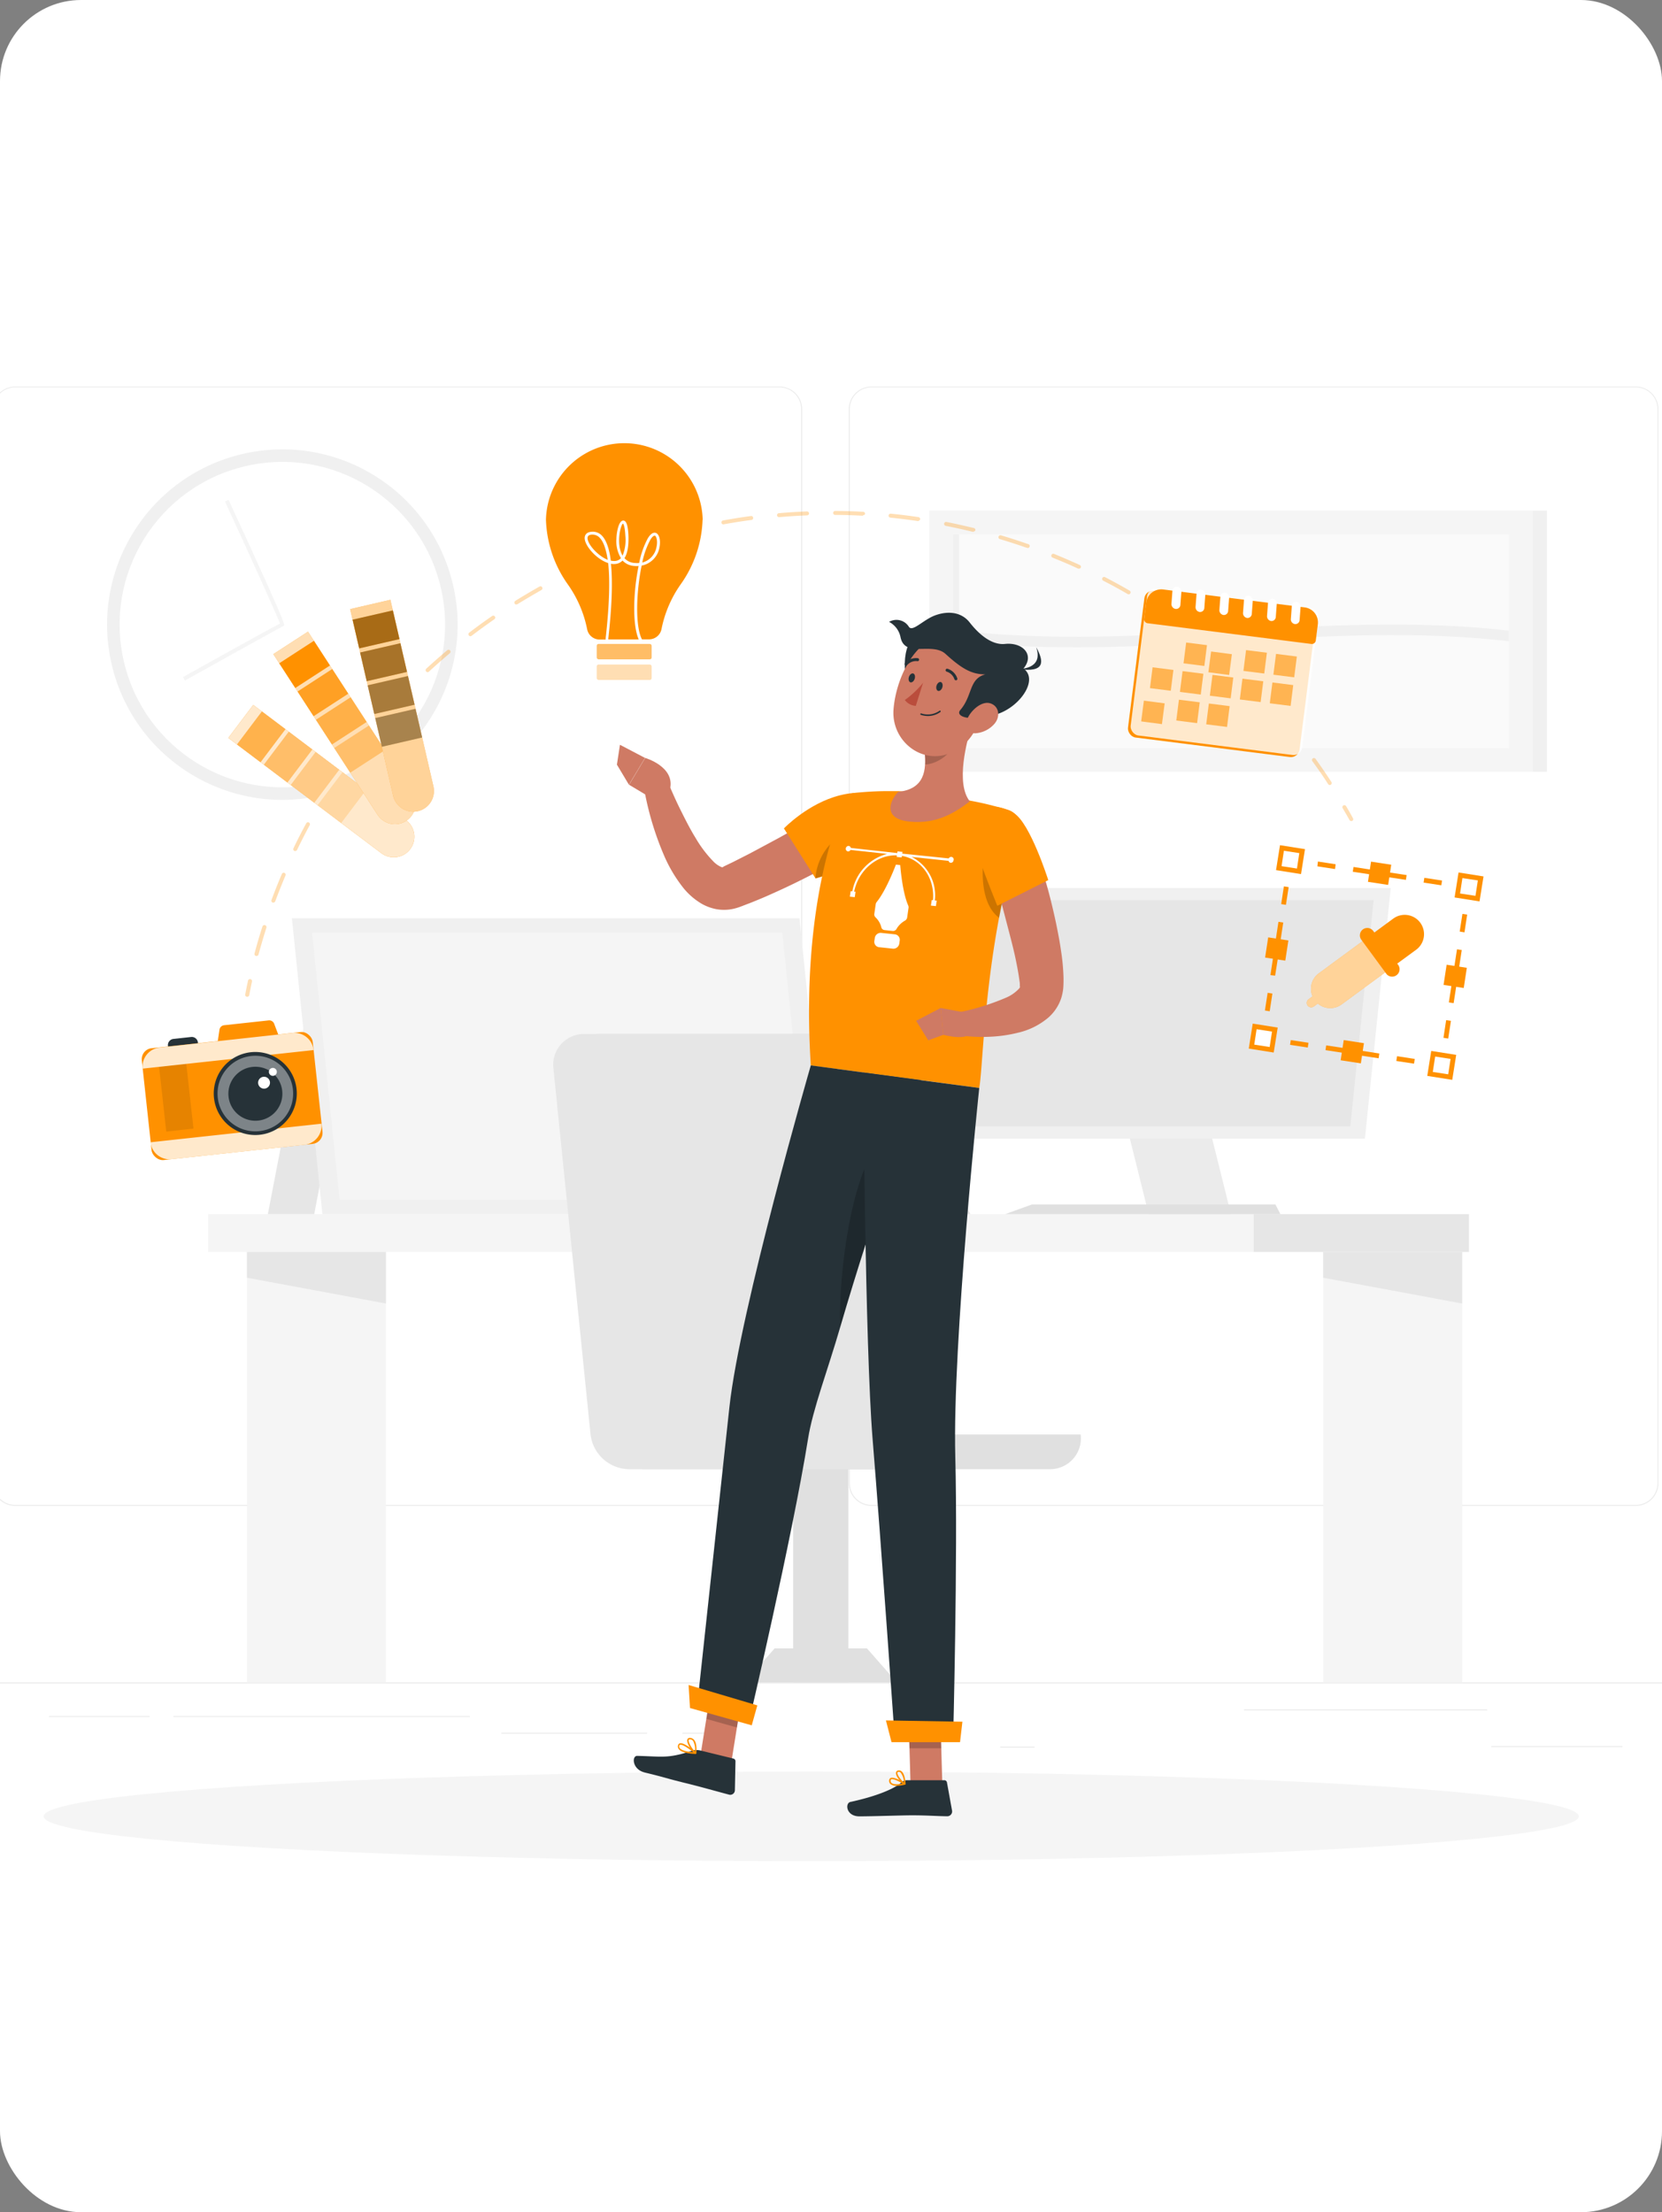 <svg xmlns="http://www.w3.org/2000/svg" xmlns:xlink="http://www.w3.org/1999/xlink" width="410" height="545.844" viewBox="0 0 410 545.844">
  <rect x="0" y="0" width="410" height="545.844" fill="#808080" stroke="none"/>
  <defs>
    <clipPath id="clip-path">
      <rect id="Rectangle_2739" data-name="Rectangle 2739" width="410" height="544.61" rx="20" fill="#fff"/>
    </clipPath>
  </defs>
  <g id="Groupe_432" data-name="Groupe 432" transform="translate(16490 -7026.336)">
    <rect id="Rectangle_2739-2" data-name="Rectangle 2739" width="410" height="545.844" rx="20" transform="translate(-16490 7026.336)" fill="#fff"/>
    <g id="Groupe_431" data-name="Groupe 431" transform="translate(-16490 7026.336)" clip-path="url(#clip-path)">
      <g id="Psona_Apropos_Projet02" transform="translate(-39.148 95.386)">
        <g id="freepik--background-complete--inject-308" transform="translate(0 0)">
          <rect id="Rectangle_1619" data-name="Rectangle 1619" width="488.296" height="0.244" transform="translate(0 319.736)" fill="#ebebeb"/>
          <rect id="Rectangle_1620" data-name="Rectangle 1620" width="32.345" height="0.244" transform="translate(407.024 335.45)" fill="#ebebeb"/>
          <rect id="Rectangle_1621" data-name="Rectangle 1621" width="8.487" height="0.244" transform="translate(285.897 335.576)" fill="#ebebeb"/>
          <rect id="Rectangle_1622" data-name="Rectangle 1622" width="60.002" height="0.244" transform="translate(346.036 326.387)" fill="#ebebeb"/>
          <rect id="Rectangle_1623" data-name="Rectangle 1623" width="12.393" height="0.244" transform="translate(207.477 332.149)" fill="#ebebeb"/>
          <rect id="Rectangle_1624" data-name="Rectangle 1624" width="35.968" height="0.244" transform="translate(162.817 332.149)" fill="#ebebeb"/>
          <rect id="Rectangle_1625" data-name="Rectangle 1625" width="24.835" height="0.244" transform="translate(51.232 328.027)" fill="#ebebeb"/>
          <rect id="Rectangle_1626" data-name="Rectangle 1626" width="73.137" height="0.244" transform="translate(81.926 328.027)" fill="#ebebeb"/>
          <path id="Tracé_4260" data-name="Tracé 4260" d="M215.687,307.2H27.117a5.576,5.576,0,0,1-5.567-5.576V36.548a5.576,5.576,0,0,1,5.567-5.528h188.57a5.576,5.576,0,0,1,5.576,5.576V301.624A5.576,5.576,0,0,1,215.687,307.2ZM27.117,31.215a5.332,5.332,0,0,0-5.322,5.332V301.624a5.332,5.332,0,0,0,5.322,5.332h188.57a5.342,5.342,0,0,0,5.332-5.332V36.548a5.342,5.342,0,0,0-5.332-5.332Z" transform="translate(15.765 -31.02)" fill="#ebebeb"/>
          <path id="Tracé_4261" data-name="Tracé 4261" d="M337.694,307.2H149.114a5.586,5.586,0,0,1-5.576-5.576V36.548a5.586,5.586,0,0,1,5.576-5.528h188.58a5.576,5.576,0,0,1,5.557,5.528V301.624A5.576,5.576,0,0,1,337.694,307.2ZM149.114,31.215a5.342,5.342,0,0,0-5.332,5.332V301.624a5.342,5.342,0,0,0,5.332,5.332h188.58a5.342,5.342,0,0,0,5.332-5.332V36.548a5.342,5.342,0,0,0-5.332-5.332Z" transform="translate(105.005 -31.02)" fill="#ebebeb"/>
          <rect id="Rectangle_1627" data-name="Rectangle 1627" width="257.908" height="9.336" transform="translate(90.501 204.186)" fill="#f5f5f5"/>
          <path id="Tracé_4262" data-name="Tracé 4262" d="M146.641,152.2s-2.451-6.25,6.729-7.461c14.1-1.856,18.116,7.461,18.116,7.461Z" transform="translate(107.058 51.989)" fill="#e6e6e6"/>
          <rect id="Rectangle_1628" data-name="Rectangle 1628" width="34.278" height="106.214" transform="translate(365.568 213.522)" fill="#f5f5f5"/>
          <rect id="Rectangle_1629" data-name="Rectangle 1629" width="34.278" height="106.214" transform="translate(100.081 213.522)" fill="#f5f5f5"/>
          <path id="Tracé_4263" data-name="Tracé 4263" d="M245.4,167.058l-34.278-6.367v-6.358H245.4Z" transform="translate(154.446 59.189)" fill="#e6e6e6"/>
          <path id="Tracé_4264" data-name="Tracé 4264" d="M92.067,167.058,57.8,160.691v-6.358H92.067Z" transform="translate(42.282 59.189)" fill="#e6e6e6"/>
          <rect id="Rectangle_1630" data-name="Rectangle 1630" width="53.117" height="9.336" transform="translate(401.526 213.522) rotate(180)" fill="#e6e6e6"/>
          <path id="Tracé_4265" data-name="Tracé 4265" d="M261.887,164.309H155.8l6.367-61.848H268.254Z" transform="translate(113.974 21.243)" fill="#f0f0f0"/>
          <path id="Tracé_4266" data-name="Tracé 4266" d="M203.88,138.18h-20.3l4.629,18.633h20.313Z" transform="translate(134.295 47.372)" fill="#ebebeb"/>
          <path id="Tracé_4267" data-name="Tracé 4267" d="M172.384,147.571h60.1l1.211,2.373H165.822Z" transform="translate(121.306 54.242)" fill="#e0e0e0"/>
          <path id="Tracé_4268" data-name="Tracé 4268" d="M256.5,160.017H158.236l5.742-55.812h98.274Z" transform="translate(115.757 22.518)" fill="#e6e6e6"/>
          <path id="Tracé_4269" data-name="Tracé 4269" d="M60.771,176.482H72.207l12.539-65.187H73.32Z" transform="translate(44.457 27.704)" fill="#e6e6e6"/>
          <path id="Tracé_4270" data-name="Tracé 4270" d="M71.714,179.782H196.933l-7.52-73H64.194Z" transform="translate(46.961 24.403)" fill="#f0f0f0"/>
          <path id="Tracé_4271" data-name="Tracé 4271" d="M73.858,174.708h115.98l-6.778-65.861H67.071Z" transform="translate(49.065 25.914)" fill="#f5f5f5"/>
          <rect id="Rectangle_1631" data-name="Rectangle 1631" width="148.813" height="64.455" transform="translate(268.406 30.597)" fill="#f5f5f5"/>
          <rect id="Rectangle_1632" data-name="Rectangle 1632" width="3.535" height="64.455" transform="translate(420.755 95.061) rotate(180)" fill="#f0f0f0"/>
          <rect id="Rectangle_1633" data-name="Rectangle 1633" width="52.736" height="137.094" transform="translate(411.36 36.456) rotate(90)" fill="#fafafa"/>
          <path id="Tracé_4272" data-name="Tracé 4272" d="M294.869,69.036c-45.206-5.205-90.423,5.215-135.629,0v-2.6c45.206,5.205,90.423-5.215,135.629,0Z" transform="translate(116.491 -6.212)" fill="#f0f0f0"/>
          <rect id="Rectangle_1634" data-name="Rectangle 1634" width="52.736" height="1.465" transform="translate(275.731 36.466) rotate(90)" fill="#f0f0f0"/>
          <circle id="Ellipse_149" data-name="Ellipse 149" cx="43.234" cy="43.234" r="43.234" transform="translate(56.791 26.585) rotate(-13.28)" fill="#f0f0f0"/>
          <circle id="Ellipse_150" data-name="Ellipse 150" cx="40.138" cy="40.138" r="40.138" transform="translate(60.515 28.887) rotate(-13.28)" fill="#fff"/>
          <path id="Tracé_4273" data-name="Tracé 4273" d="M49.152,91.743l-.479-.85C66.574,80.9,71.311,78.344,72.619,77.68c-.977-2.588-8.487-19.063-13.575-30.108l.889-.41C73.957,77.592,73.791,77.885,73.606,78.168l-.283.186h0C72.649,78.676,58.5,86.528,49.152,91.743Z" transform="translate(35.607 -19.212)" fill="#f5f5f5"/>
          <path id="Tracé_4274" data-name="Tracé 4274" d="M210.988,180.345H129.511a9.707,9.707,0,0,0,9.434,8.565h64.348a7.608,7.608,0,0,0,7.7-8.565Z" transform="translate(94.743 78.218)" fill="#e0e0e0"/>
          <path id="Tracé_4275" data-name="Tracé 4275" d="M186.705,230.664H122.358a9.7,9.7,0,0,1-9.424-8.565L103.8,131.824a7.588,7.588,0,0,1,7.7-8.555h64.348a9.688,9.688,0,0,1,9.424,8.555L194.42,222.1a7.6,7.6,0,0,1-7.715,8.565Z" transform="translate(75.891 36.463)" fill="#e0e0e0"/>
          <path id="Tracé_4276" data-name="Tracé 4276" d="M184.406,230.664H120.068a9.7,9.7,0,0,1-9.434-8.565l-9.151-90.276a7.6,7.6,0,0,1,7.7-8.555h64.348a9.7,9.7,0,0,1,9.434,8.555L192.1,222.1a7.6,7.6,0,0,1-7.7,8.565Z" transform="translate(74.195 36.463)" fill="#e6e6e6"/>
          <rect id="Rectangle_1635" data-name="Rectangle 1635" width="13.614" height="52.609" transform="translate(234.822 267.127)" fill="#e0e0e0"/>
          <path id="Tracé_4277" data-name="Tracé 4277" d="M158.862,210.823H136.088l-7.383,8.4h37.54Z" transform="translate(94.153 100.514)" fill="#e0e0e0"/>
        </g>
        <g id="freepik--Shadow--inject-308" transform="translate(49.914 341.729)">
          <ellipse id="freepik--path--inject-308" cx="189.351" cy="11.055" rx="189.351" ry="11.055" fill="#f5f5f5"/>
        </g>
        <g id="freepik--Character--inject-308" transform="translate(191.334 55.807)">
          <path id="Tracé_4278" data-name="Tracé 4278" d="M129.977,235.656l-7.549-2.109,2.891-18.047,7.549,2.119Z" transform="translate(-101.773 48.128)" fill="#cf7a64"/>
          <path id="Tracé_4279" data-name="Tracé 4279" d="M160.4,237.8h-7.842l-.537-18.155h7.842Z" transform="translate(-80.124 51.164)" fill="#cf7a64"/>
          <path id="Tracé_4280" data-name="Tracé 4280" d="M158.133,229.611h9.131a.654.654,0,0,1,.645.537l1.26,6.973a1.2,1.2,0,0,1-1.2,1.387c-3.076-.049-4.883-.234-8.789-.234-2.383,0-9.58.254-12.871.254s-3.584-3.252-2.227-3.555c6.094-1.318,10.743-3.135,12.7-4.883a1.953,1.953,0,0,1,1.357-.479Z" transform="translate(-86.49 58.45)" fill="#263238"/>
          <path id="Tracé_4281" data-name="Tracé 4281" d="M129.151,225.382l8.321,2.031a.684.684,0,0,1,.518.684l-.146,7.129a1.143,1.143,0,0,1-1.426,1.094c-2.988-.791-7.285-2.022-11.055-2.93-4.4-1.084-4.561-1.279-9.766-2.539-3.125-.762-3.223-4.141-1.846-4.1,6.279.146,7.471.7,13.4-1.211a3.672,3.672,0,0,1,2-.156Z" transform="translate(-108.74 55.305)" fill="#263238"/>
          <path id="Tracé_4282" data-name="Tracé 4282" d="M168.4,103.413c-4.981,3.076-9.951,5.86-15.137,8.418-2.578,1.3-5.205,2.52-7.862,3.7-1.328.6-2.686,1.162-4.043,1.709-.674.283-1.377.537-2.061.8l-1.035.4a13.508,13.508,0,0,1-1.856.557,10.742,10.742,0,0,1-4.131.078,11.865,11.865,0,0,1-3.555-1.289,16.729,16.729,0,0,1-4.561-3.906,35.217,35.217,0,0,1-4.932-8.36,74.465,74.465,0,0,1-4.942-17.071l5.674-1.533c1.055,2.471,2.158,5.049,3.369,7.481s2.432,4.883,3.789,7.071a29.883,29.883,0,0,0,4.356,5.781,6.182,6.182,0,0,0,1.953,1.4.772.772,0,0,0,.439.068c.059,0,0-.049.078-.088a1.819,1.819,0,0,1,.156-.1l.918-.439c.605-.293,1.221-.576,1.826-.889l3.652-1.856q3.652-1.953,7.276-3.906c4.815-2.676,9.707-5.449,14.434-8.174Z" transform="translate(-107.726 -45.935)" fill="#cf7a64"/>
          <path id="Tracé_4283" data-name="Tracé 4283" d="M158.6,99.676c-3.008,6.836-16.495,10.362-16.495,10.362l-7.813-12.354s5.908-6.172,13.77-8.155C157.625,87.1,161.834,92.185,158.6,99.676Z" transform="translate(-93.092 -44.474)" fill="#ff9100"/>
          <path id="Tracé_4284" data-name="Tracé 4284" d="M147.733,94.218a13.858,13.858,0,0,0-8.955,11.953s10.576-2.744,15.079-8.135A5.479,5.479,0,0,0,147.733,94.218Z" transform="translate(-89.812 -40.647)" opacity="0.2"/>
          <path id="Tracé_4285" data-name="Tracé 4285" d="M118.535,94.335l-6.3-3.779,3.965-6.621s7.442,2.148,6.123,7.705Z" transform="translate(-109.228 -48.118)" fill="#cf7a64"/>
          <path id="Tracé_4286" data-name="Tracé 4286" d="M110.5,86.964l.752-4.9,6.182,3.242-3.965,6.621Z" transform="translate(-110.499 -49.488)" fill="#cf7a64"/>
          <path id="Tracé_4287" data-name="Tracé 4287" d="M124.724,215.5l-1.484,9.3,7.549,2.119,1.484-9.307Z" transform="translate(-101.178 48.132)" opacity="0.2"/>
          <path id="Tracé_4288" data-name="Tracé 4288" d="M159.863,219.655h-7.842l.283,9.356h7.842Z" transform="translate(-80.124 51.168)" opacity="0.2"/>
          <path id="Tracé_4289" data-name="Tracé 4289" d="M189.891,99.019c-8.789,27.96-8.946,56.867-10.03,62.892-6.094-.8-29.044-3.906-41.554-5.547-2.49-38.888,6.426-60.783,8.848-65.92a2.3,2.3,0,0,1,1.865-1.328c1.143-.117,2.93-.283,5.108-.381,1.152-.049,2.393-.078,3.682-.068h2.168a153.009,153.009,0,0,1,17.667,2.363c1.1.2,2.227.43,3.311.674s1.953.479,2.93.723,2.061.557,2.93.811a4.541,4.541,0,0,1,3.076,5.781Z" transform="translate(-90.474 -44.657)" fill="#ff9100"/>
          <path id="Tracé_4290" data-name="Tracé 4290" d="M152.309,109.235l-3.477-.371a1.475,1.475,0,0,0-1.543,1.309l-.1.635a1.348,1.348,0,0,0,1.123,1.592l3.486.371a1.475,1.475,0,0,0,1.543-1.309l.088-.625a1.348,1.348,0,0,0-1.123-1.6Z" transform="translate(-83.675 -29.882)" fill="#fff"/>
          <path id="Tracé_4291" data-name="Tracé 4291" d="M155.523,109.189c-1.494-3.4-1.953-9.932-1.953-9.932L152.5,99.14s-2.315,6.24-4.736,9.219a1.221,1.221,0,0,0-.244.537l-.342,2.363a.977.977,0,0,0,.264.859,5.166,5.166,0,0,1,1.436,2.363.908.908,0,0,0,.762.8l1.045.117,1.055.107a.976.976,0,0,0,.977-.615,5.664,5.664,0,0,1,2.061-1.953,1.113,1.113,0,0,0,.5-.771l.342-2.363a1.054,1.054,0,0,0-.1-.615Z" transform="translate(-83.675 -36.994)" fill="#fff"/>
          <path id="Tracé_4292" data-name="Tracé 4292" d="M169.14,99.183a.664.664,0,0,0-.635.371L157.04,98.373l.068-.43-1.24-.127-.059.42-11.465-1.27a.6.6,0,0,0-.508-.488.693.693,0,0,0-.723.605.635.635,0,0,0,.527.742.654.654,0,0,0,.625-.361l9.063.977a11.719,11.719,0,0,0-8.6,9.209h-.42l-.2,1.338,1.211.127.2-1.348h-.352c1.074-5.3,5.615-9.151,10.547-8.965l-.059.391,1.24.127.049-.391c4.883.859,8.145,5.547,7.676,10.918h-.313l-.2,1.348,1.23.127.2-1.348-.459-.049a10.635,10.635,0,0,0-5.723-10.743l9.112.977a.605.605,0,0,0,.508.479.674.674,0,0,0,.713-.605.625.625,0,0,0-.547-.85Z" transform="translate(-86.647 -38.942)" fill="#fff"/>
          <path id="Tracé_4293" data-name="Tracé 4293" d="M169.665,99.058c-1.191,4.561-2.188,9.092-3,13.487-5.234-3.838-3.906-13.8-3.906-13.8Z" transform="translate(-72.377 -37.283)" opacity="0.2"/>
          <path id="Tracé_4294" data-name="Tracé 4294" d="M169.958,78.5c-1.875,5.537-4.385,15.8-.908,20.128-3.506,2.656-8.018,5.664-14.8,5s-4.981-5.147-2.871-7.354c6.543-.674,7-5.391,6.494-9.961Z" transform="translate(-81.987 -52.091)" fill="#cf7a64"/>
          <path id="Tracé_4295" data-name="Tracé 4295" d="M161.5,80.347l-7.149,4.619a17.722,17.722,0,0,1,.127,3.2c2.471,0,6.153-2.236,6.748-4.736A8.672,8.672,0,0,0,161.5,80.347Z" transform="translate(-78.416 -50.742)" opacity="0.2"/>
          <path id="Tracé_4296" data-name="Tracé 4296" d="M154.064,66.887c-3.906,2.549-2.861,13.145,0,13.936S160.656,62.532,154.064,66.887Z" transform="translate(-80.497 -61.062)" fill="#263238"/>
          <path id="Tracé_4297" data-name="Tracé 4297" d="M173.844,80.886c-2.783,7.266-4.053,11.651-8.985,14.278-7.432,3.906-15.508-2.324-14.942-10.274.508-7.158,4.981-17.833,13.155-18.5a10.616,10.616,0,0,1,10.772,14.493Z" transform="translate(-81.683 -60.978)" fill="#cf7a64"/>
          <path id="Tracé_4298" data-name="Tracé 4298" d="M172.234,88.724c-3.066,1.162-6.738.088-5.381-1.484,3.086-3.6,2.061-7.7,6.182-8.789-3.311,0-5.7-1.279-9.815-5.029-3.34-3.047-10.059,1.094-11.123-4.151a5.469,5.469,0,0,0-2.822-3.77,3.6,3.6,0,0,1,4.883,1.211c.889,1.357,3.5-1.709,6.465-2.813,3.4-1.25,6.621-.713,8.545,1.758,2.52,3.213,5.6,5.606,8.711,5.283,4.356-.449,7.364,2.686,4.551,6.074C186.99,80.277,179.4,89.388,172.234,88.724Z" transform="translate(-82.133 -63.25)" fill="#263238"/>
          <path id="Tracé_4299" data-name="Tracé 4299" d="M167.632,73.531s6.455.273,4.5-5.371C174.039,71.577,174.527,74.556,167.632,73.531Z" transform="translate(-68.703 -59.658)" fill="#263238"/>
          <path id="Tracé_4300" data-name="Tracé 4300" d="M167.224,81.274a6.836,6.836,0,0,1-4.629,2.315c-2.334.146-2.93-2.119-1.777-4.1.977-1.8,3.457-4.024,5.557-3.233S168.689,79.594,167.224,81.274Z" transform="translate(-74.106 -53.856)" fill="#cf7a64"/>
          <path id="Tracé_4301" data-name="Tracé 4301" d="M121.886,286.438l12.784,3.584s10.791-46,14.649-70.129c1.162-7.334,4.824-16.817,7.969-27.667,3.975-13.672,8.789-28.419,12.7-39.952,4.141-12.149,7.2-20.889,7.2-20.889L150,127.752s-17.481,60.432-20.069,84.221C127.257,236.7,121.886,286.438,121.886,286.438Z" transform="translate(-102.169 -16.063)" fill="#263238"/>
          <path id="Tracé_4302" data-name="Tracé 4302" d="M142.326,184.547c3.975-13.672,8.789-28.419,12.7-39.952l-2.461-6.319C145.285,145.923,141.867,170.855,142.326,184.547Z" transform="translate(-87.246 -8.365)" opacity="0.2"/>
          <path id="Tracé_4303" data-name="Tracé 4303" d="M145.6,128.767s.43,67.531,2.295,90.423c2.051,25.069,5.5,74.494,5.5,74.494h14.356s1.191-45.6.547-70.119c-.742-27.921,5.908-90.989,5.908-90.989Z" transform="translate(-84.819 -15.321)" fill="#263238"/>
          <path id="Tracé_4304" data-name="Tracé 4304" d="M150.205,226.459h16.9l.586-5.049-18.868-.322Z" transform="translate(-82.459 52.216)" fill="#ff9100"/>
          <path id="Tracé_4305" data-name="Tracé 4305" d="M121.055,221.724l15.235,4.268,1.377-4.922-16.954-5.029Z" transform="translate(-103.027 48.524)" fill="#ff9100"/>
          <path id="Tracé_4306" data-name="Tracé 4306" d="M157.5,74.449c-.2.6-.664.977-1.055.859s-.566-.713-.371-1.309.664-.977,1.055-.869S157.681,73.872,157.5,74.449Z" transform="translate(-77.22 -56.035)" fill="#263238"/>
          <path id="Tracé_4307" data-name="Tracé 4307" d="M153.559,73.225c-.2.605-.664.977-1.055.869s-.566-.723-.371-1.318.664-.977,1.055-.869S153.745,72.619,153.559,73.225Z" transform="translate(-80.1 -56.93)" fill="#263238"/>
          <path id="Tracé_4308" data-name="Tracé 4308" d="M156.021,73.224a22.676,22.676,0,0,1-4.5,4.258,3.643,3.643,0,0,0,2.705,1.445Z" transform="translate(-80.491 -55.953)" fill="#ba4d3c"/>
          <path id="Tracé_4309" data-name="Tracé 4309" d="M154.654,78.432a5.225,5.225,0,0,0,4.024-.9.188.188,0,1,0-.234-.293,5.01,5.01,0,0,1-4.483.645.186.186,0,0,0-.234.117.2.2,0,0,0,.127.234,5.032,5.032,0,0,0,.8.2Z" transform="translate(-78.88 -53.045)" fill="#263238"/>
          <path id="Tracé_4310" data-name="Tracé 4310" d="M159.8,74.074a.3.3,0,0,0,.186,0,.361.361,0,0,0,.225-.469,3.692,3.692,0,0,0-2.422-2.373.372.372,0,1,0-.176.723h0a2.93,2.93,0,0,1,1.9,1.895A.361.361,0,0,0,159.8,74.074Z" transform="translate(-76.242 -57.418)" fill="#263238"/>
          <path id="Tracé_4311" data-name="Tracé 4311" d="M151.787,71.548a.391.391,0,0,0,.332-.107,2.93,2.93,0,0,1,2.5-.977.372.372,0,1,0,.127-.732,3.7,3.7,0,0,0-3.164,1.191.371.371,0,0,0,0,.527A.411.411,0,0,0,151.787,71.548Z" transform="translate(-80.525 -58.525)" fill="#263238"/>
          <path id="Tracé_4312" data-name="Tracé 4312" d="M151.127,231.247a9.627,9.627,0,0,0,2.061-.283.186.186,0,0,0,.146-.156.166.166,0,0,0-.078-.186c-.273-.176-2.744-1.729-3.623-1.289a.635.635,0,0,0-.342.527,1.094,1.094,0,0,0,.342.977,2.334,2.334,0,0,0,1.494.41Zm1.533-.547c-1.338.264-2.363.215-2.774-.147a.7.7,0,0,1-.225-.664.244.244,0,0,1,.127-.225c.459-.234,1.875.439,2.871,1.074Z" transform="translate(-82.131 58.191)" fill="#ff9100"/>
          <path id="Tracé_4313" data-name="Tracé 4313" d="M152.437,231.727a.185.185,0,0,0,.1,0,.2.2,0,0,0,.1-.166c0-.1-.1-2.363-.977-3.106a.977.977,0,0,0-.781-.234h0a.635.635,0,0,0-.605.478c-.205.879,1.3,2.6,2.09,3.037Zm-1.455-3.154a.586.586,0,0,1,.42.166,4.277,4.277,0,0,1,.83,2.451c-.781-.615-1.729-1.953-1.611-2.422,0-.049,0-.166.283-.2Z" transform="translate(-81.419 57.427)" fill="#ff9100"/>
          <path id="Tracé_4314" data-name="Tracé 4314" d="M123.55,226.962a.2.2,0,0,0,.156-.117.186.186,0,0,0,0-.205c-.3-.264-2.988-2.568-4.033-2.275a.6.6,0,0,0-.42.41h0a1.035,1.035,0,0,0,.127.977c.654.977,2.93,1.182,4.2,1.23Zm-3.76-2.256c.625-.059,2.129.977,3.193,1.856-1.748-.137-2.979-.508-3.35-1.045a.674.674,0,0,1-.078-.625.205.205,0,0,1,.166-.166Z" transform="translate(-104.145 54.594)" fill="#ff9100"/>
          <path id="Tracé_4315" data-name="Tracé 4315" d="M122.582,227.518h.049a.176.176,0,0,0,.117-.147c0-.088.313-2.188-.469-3.223a1.387,1.387,0,0,0-.918-.557h0c-.508-.068-.713.147-.8.342-.342.83,1.074,2.93,1.895,3.555a.156.156,0,0,0,.127.029Zm-1.465-3.574h.2a.976.976,0,0,1,.674.41,4.346,4.346,0,0,1,.43,2.588c-.8-.791-1.719-2.383-1.514-2.881a.234.234,0,0,1,.215-.117ZM121.332,223.768Z" transform="translate(-103.177 54.039)" fill="#ff9100"/>
          <path id="Tracé_4316" data-name="Tracé 4316" d="M179.775,100.29c1.3,4.18,2.315,8.3,3.223,12.559.43,2.129.859,4.268,1.172,6.485a52.226,52.226,0,0,1,.654,6.992c0,.654,0,1.348-.049,2.109a8.213,8.213,0,0,1-.156,1.3,11.927,11.927,0,0,1-.371,1.523,10.948,10.948,0,0,1-3.193,4.8,17.7,17.7,0,0,1-7.569,3.74,34.4,34.4,0,0,1-7.012.977,40.108,40.108,0,0,1-6.836-.283l-.127-5.86a58.678,58.678,0,0,0,11.016-3.457,9.463,9.463,0,0,0,3.389-2.354c.225-.342.176-.5.127-.508h0v-.273a4.73,4.73,0,0,0-.088-1.055c-.205-1.631-.576-3.6-.977-5.518s-.908-3.906-1.416-5.86l-3.106-11.914Z" transform="translate(-74.645 -36.153)" fill="#cf7a64"/>
          <path id="Tracé_4317" data-name="Tracé 4317" d="M171.237,92.509c3.965,2.363,8.438,16.475,8.438,16.475L167.1,115.322s-2.578-6.338-4.434-11.534C159.088,93.847,163.443,87.851,171.237,92.509Z" transform="translate(-73.265 -43.02)" fill="#ff9100"/>
          <path id="Tracé_4318" data-name="Tracé 4318" d="M163.8,120.9l-7.178-1.328.674,6.621s7.168,2.031,7.422-1.65Z" transform="translate(-76.757 -22.05)" fill="#cf7a64"/>
          <path id="Tracé_4319" data-name="Tracé 4319" d="M153.126,122.732l2.988,4.815,3.74-1.357-.674-6.621Z" transform="translate(-79.315 -22.05)" fill="#cf7a64"/>
        </g>
        <g id="freepik--Icons--inject-308" transform="translate(73.835 13.941)">
          <g id="Groupe_429" data-name="Groupe 429" transform="translate(25.797 16.753)" opacity="0.3">
            <path id="Tracé_4320" data-name="Tracé 4320" d="M58.027,119.8H57.94a.479.479,0,0,1-.391-.566c.215-1.133.439-2.246.684-3.369a.5.5,0,1,1,.977.205q-.352,1.67-.674,3.34A.488.488,0,0,1,58.027,119.8Z" transform="translate(-57.539 0.061)" fill="#ff9100"/>
            <path id="Tracé_4321" data-name="Tracé 4321" d="M59.346,158.545h-.117a.488.488,0,0,1-.352-.6c.586-2.227,1.24-4.463,1.953-6.66a.51.51,0,1,1,.977.293c-.693,2.178-1.338,4.4-1.953,6.621A.488.488,0,0,1,59.346,158.545Zm4.18-13.174a.381.381,0,0,1-.176,0,.478.478,0,0,1-.283-.625c.791-2.158,1.65-4.326,2.559-6.446a.479.479,0,0,1,.635-.254.488.488,0,0,1,.264.635c-.9,2.109-1.748,4.268-2.549,6.406a.479.479,0,0,1-.449.283Zm5.391-12.7a.4.4,0,0,1-.205-.049.469.469,0,0,1-.225-.645c.977-2.07,2.051-4.151,3.154-6.172a.485.485,0,1,1,.85.469c-1.084,2-2.139,4.063-3.125,6.123a.5.5,0,0,1-.449.244Zm255.223-16.3a.5.5,0,0,1-.41-.225c-1.24-1.953-2.549-3.818-3.906-5.674a.479.479,0,0,1,.117-.674.5.5,0,0,1,.684.107c1.338,1.865,2.656,3.779,3.906,5.713a.488.488,0,0,1-.146.674A.518.518,0,0,1,324.139,116.375ZM101.583,88.523a.508.508,0,0,1-.352-.156.488.488,0,0,1,0-.693c1.689-1.553,3.438-3.1,5.2-4.58a.489.489,0,0,1,.625.752c-1.748,1.465-3.477,3-5.156,4.541A.469.469,0,0,1,101.583,88.523Zm10.557-8.877a.488.488,0,0,1-.293-.879c1.826-1.406,3.711-2.773,5.6-4.072a.488.488,0,1,1,.547.8c-1.865,1.3-3.731,2.656-5.557,4.043A.469.469,0,0,1,112.14,79.646Zm11.338-7.813a.488.488,0,0,1-.42-.234.5.5,0,0,1,.156-.674c1.953-1.211,3.955-2.4,5.957-3.525a.488.488,0,1,1,.479.85c-1.953,1.123-3.985,2.3-5.918,3.506a.488.488,0,0,1-.254.01Zm151.04-2.52a.44.44,0,0,1-.244-.068c-1.953-1.143-4-2.256-6.035-3.3a.5.5,0,0,1-.205-.664.488.488,0,0,1,.654-.205c2.041,1.055,4.092,2.178,6.074,3.33a.488.488,0,0,1-.244.908Zm-12.256-6.338a.527.527,0,0,1-.205,0c-2.07-.977-4.2-1.865-6.319-2.725a.488.488,0,0,1-.273-.635.5.5,0,0,1,.645-.273c2.129.869,4.268,1.787,6.358,2.744a.488.488,0,0,1,.234.654A.479.479,0,0,1,262.262,62.975Zm-12.8-5.166a.44.44,0,0,1-.156,0c-2.148-.752-4.356-1.465-6.553-2.119a.479.479,0,0,1-.332-.605.5.5,0,0,1,.605-.332c2.217.664,4.434,1.377,6.6,2.139a.5.5,0,1,1-.166.977ZM236.216,53.9H236.1c-2.207-.547-4.473-1.045-6.719-1.484a.488.488,0,0,1-.381-.576.479.479,0,0,1,.566-.381c2.266.439,4.541.977,6.768,1.494a.479.479,0,0,1,.361.586.488.488,0,0,1-.449.283Zm-61.623-1.846a.49.49,0,1,1-.088-.977c2.256-.41,4.551-.781,6.836-1.084a.469.469,0,0,1,.547.42.488.488,0,0,1-.41.547c-2.275.3-4.561.664-6.836,1.074Zm48.078-.811h-.1c-2.246-.332-4.541-.615-6.836-.85a.491.491,0,1,1,.1-.977c2.3.225,4.61.508,6.836.85a.488.488,0,0,1,.41.547.5.5,0,0,1-.41.352Zm-34.405-.977a.488.488,0,1,1,0-.977c2.275-.2,4.6-.342,6.9-.43a.508.508,0,0,1,.508.469.5.5,0,0,1-.469.508c-2.295.088-4.6.234-6.836.43Zm20.684-.342h0c-2.275-.127-4.59-.2-6.836-.205a.488.488,0,0,1,0-.977h0c2.3,0,4.619.078,6.914.205a.488.488,0,0,1,.469.508.5.5,0,0,1-.547.342Z" transform="translate(-56.573 -48.747)" fill="#ff9100"/>
            <path id="Tracé_4322" data-name="Tracé 4322" d="M216.045,94.584a.488.488,0,0,1-.43-.244c-.547-.977-1.113-1.953-1.69-2.93a.492.492,0,1,1,.85-.5c.576.977,1.143,1.953,1.689,2.979a.479.479,0,0,1-.186.664A.518.518,0,0,1,216.045,94.584Z" transform="translate(56.815 -18.078)" fill="#ff9100"/>
          </g>
          <path id="Tracé_4323" data-name="Tracé 4323" d="M109.332,52.914c.762.791,1.5,2.373,1.953,5.42-2.4-.977-4.883-3.75-4.971-5.293,0-.361.068-.859,1.064-.928h.186a2.383,2.383,0,0,1,1.768.8Z" transform="translate(3.938 -29.53)" fill="#ff9100"/>
          <path id="Tracé_4324" data-name="Tracé 4324" d="M111.669,58.46a6.837,6.837,0,0,1-.771-2.4c-.361-2.705.479-5.361.869-5.518,0,0,.459.283.586,2.988a10.332,10.332,0,0,1-.684,4.932Z" transform="translate(7.227 -30.682)" fill="#ff9100"/>
          <path id="Tracé_4325" data-name="Tracé 4325" d="M116.775,75.267h-7.5v-.244c.889-7.9,1.1-14.053.645-18.419a3.584,3.584,0,0,0,.908.059,2.822,2.822,0,0,0,1.953-.85,4.336,4.336,0,0,0,2.988,1.338,5.009,5.009,0,0,0,.977,0C115.437,63.47,115.164,71.634,116.775,75.267Z" transform="translate(6.105 -26.824)" fill="#ff9100"/>
          <path id="Tracé_4326" data-name="Tracé 4326" d="M117.61,55.118a4.824,4.824,0,0,1-3.5,3.779,20.246,20.246,0,0,1,1.953-5.547c.469-.811.859-1.084,1.084-1.084h.088C117.61,52.432,117.952,53.623,117.61,55.118Z" transform="translate(9.645 -29.419)" fill="#ff9100"/>
          <path id="Tracé_4327" data-name="Tracé 4327" d="M139.026,57.973A29.112,29.112,0,0,1,133.6,73.96,28.829,28.829,0,0,0,128.889,85a3.145,3.145,0,0,1-3.106,2.5h-1.709c-1.719-3.281-1.406-11.807-.078-18.2a5.508,5.508,0,0,0,4.375-4.375c.381-1.748,0-3.32-.83-3.672-.459-.176-1.191-.088-2.051,1.367a21.534,21.534,0,0,0-2.1,6.035,5.344,5.344,0,0,1-1.055,0,3.623,3.623,0,0,1-2.578-1.191c.664-1.035,1.084-2.774.977-5.615-.117-2.5-.518-3.662-1.279-3.662-1.084,0-1.65,2.725-1.689,4.551a8.047,8.047,0,0,0,1.123,4.727,2.178,2.178,0,0,1-1.523.7,4.062,4.062,0,0,1-.977-.088c-.381-2.979-1.113-5.039-2.178-6.153a3.1,3.1,0,0,0-2.539-.977c-1.641.107-1.758,1.221-1.729,1.68.117,1.895,2.93,5.127,5.791,6.045.42,3.809.381,9.639-.615,18.555v.322h-1.445a3.145,3.145,0,0,1-3.115-2.5A28.819,28.819,0,0,0,105.8,73.96a29.112,29.112,0,0,1-5.41-15.987,19.337,19.337,0,0,1,38.663,0Z" transform="translate(-0.394 -39.071)" fill="#ff9100"/>
          <rect id="Rectangle_1636" data-name="Rectangle 1636" width="13.555" height="3.799" rx="0.451" transform="translate(112.518 49.557)" fill="#ff9100" opacity="0.6"/>
          <rect id="Rectangle_1637" data-name="Rectangle 1637" width="13.555" height="3.799" rx="0.451" transform="translate(112.518 54.645)" fill="#ff9100" opacity="0.3"/>
          <rect id="Rectangle_1638" data-name="Rectangle 1638" width="42.667" height="36.524" rx="2.16" transform="translate(247.889 36.147) rotate(7.21)" fill="#ff9100"/>
          <rect id="Rectangle_1639" data-name="Rectangle 1639" width="42.667" height="36.524" rx="2.16" transform="translate(248.553 35.639) rotate(7.21)" fill="#fff" opacity="0.8"/>
          <path id="Tracé_4328" data-name="Tracé 4328" d="M225.221,64.367l-34.913-4.424a3.74,3.74,0,0,0-4.18,3.242l-.508,4.014a.977.977,0,0,0,.83,1.074l40.431,5.117a.977.977,0,0,0,1.074-.83l.508-4.014a3.74,3.74,0,0,0-3.242-4.18Z" transform="translate(61.95 -23.825)" fill="#ff9100"/>
          <rect id="Rectangle_1640" data-name="Rectangle 1640" width="5.176" height="5.176" transform="translate(257.927 49.208) rotate(7.21)" fill="#ff9100" opacity="0.6"/>
          <rect id="Rectangle_1641" data-name="Rectangle 1641" width="5.168" height="5.168" transform="translate(264.081 51.422) rotate(7.481)" fill="#ff9100" opacity="0.6"/>
          <rect id="Rectangle_1642" data-name="Rectangle 1642" width="5.176" height="5.176" transform="translate(272.704 51.077) rotate(7.21)" fill="#ff9100" opacity="0.6"/>
          <rect id="Rectangle_1643" data-name="Rectangle 1643" width="5.176" height="5.176" transform="translate(280.096 52.017) rotate(7.21)" fill="#ff9100" opacity="0.6"/>
          <rect id="Rectangle_1644" data-name="Rectangle 1644" width="5.176" height="5.176" transform="translate(249.647 55.327) rotate(7.21)" fill="#ff9100" opacity="0.6"/>
          <rect id="Rectangle_1645" data-name="Rectangle 1645" width="5.176" height="5.176" transform="translate(257.04 56.267) rotate(7.21)" fill="#ff9100" opacity="0.6"/>
          <rect id="Rectangle_1646" data-name="Rectangle 1646" width="5.176" height="5.176" transform="translate(264.422 57.196) rotate(7.21)" fill="#ff9100" opacity="0.6"/>
          <rect id="Rectangle_1647" data-name="Rectangle 1647" width="5.176" height="5.176" transform="translate(271.816 58.126) rotate(7.21)" fill="#ff9100" opacity="0.6"/>
          <rect id="Rectangle_1648" data-name="Rectangle 1648" width="5.176" height="5.176" transform="translate(279.208 59.066) rotate(7.21)" fill="#ff9100" opacity="0.6"/>
          <rect id="Rectangle_1649" data-name="Rectangle 1649" width="5.168" height="5.168" transform="translate(247.501 63.551) rotate(7.481)" fill="#ff9100" opacity="0.6"/>
          <rect id="Rectangle_1650" data-name="Rectangle 1650" width="5.176" height="5.176" transform="translate(256.142 63.316) rotate(7.21)" fill="#ff9100" opacity="0.6"/>
          <rect id="Rectangle_1651" data-name="Rectangle 1651" width="5.176" height="5.176" transform="translate(263.525 64.256) rotate(7.21)" fill="#ff9100" opacity="0.6"/>
          <path id="Tracé_4329" data-name="Tracé 4329" d="M207.492,67.175h0a1.172,1.172,0,0,1-.977-1.24l.244-3.252a1.035,1.035,0,0,1,1.182-.977h0a1.182,1.182,0,0,1,.977,1.24l-.244,3.252a1.045,1.045,0,0,1-1.182.977Z" transform="translate(77.238 -22.521)" fill="#fff"/>
          <path id="Tracé_4330" data-name="Tracé 4330" d="M204.1,66.734h0a1.182,1.182,0,0,1-.977-1.24l.244-3.252a1.045,1.045,0,0,1,1.182-.977h0a1.172,1.172,0,0,1,.977,1.24l-.244,3.252a1.045,1.045,0,0,1-1.182.977Z" transform="translate(74.755 -22.842)" fill="#fff"/>
          <path id="Tracé_4331" data-name="Tracé 4331" d="M200.727,66.309h0a1.191,1.191,0,0,1-1.025-1.25l.244-3.252a1.055,1.055,0,0,1,1.182-.977h0a1.2,1.2,0,0,1,.977,1.25l-.244,3.252a1.055,1.055,0,0,1-1.133.977Z" transform="translate(72.255 -23.159)" fill="#fff"/>
          <path id="Tracé_4332" data-name="Tracé 4332" d="M197.312,65.881h0a1.182,1.182,0,0,1-.977-1.25l.244-3.252a1.045,1.045,0,0,1,1.182-.977h0a1.182,1.182,0,0,1,.977,1.25l-.244,3.252a1.045,1.045,0,0,1-1.182.977Z" transform="translate(69.791 -23.473)" fill="#fff"/>
          <path id="Tracé_4333" data-name="Tracé 4333" d="M193.917,65.453h0a1.182,1.182,0,0,1-.977-1.25l.244-3.252a1.045,1.045,0,0,1,1.182-.977h0a1.182,1.182,0,0,1,.977,1.25l-.244,3.311a1.045,1.045,0,0,1-1.182.918Z" transform="translate(67.307 -23.787)" fill="#fff"/>
          <path id="Tracé_4334" data-name="Tracé 4334" d="M190.559,65.024h0a1.2,1.2,0,0,1-1.055-1.25l.244-3.252a1.055,1.055,0,0,1,1.182-.977h0a1.191,1.191,0,0,1,1.025,1.25l-.244,3.242a1.055,1.055,0,0,1-1.152.986Z" transform="translate(64.795 -24.1)" fill="#fff"/>
          <path id="Tracé_4335" data-name="Tracé 4335" d="M229.536,129.476l-2.949-.449.176-1.182,1.768.273.273-1.777,1.182.186Z" transform="translate(91.924 24.771)" fill="#ff9100"/>
          <path id="Tracé_4336" data-name="Tracé 4336" d="M236.979,129.963l-4.365-.664.186-1.182,4.365.674Zm-8.731-1.328-4.375-.674.186-1.182,4.365.674Zm-8.741-1.338-4.365-.674.176-1.172,4.365.664Zm-8.74-1.309-4.365-.674.176-1.172,4.375.664Z" transform="translate(77.157 23.162)" fill="#ff9100"/>
          <path id="Tracé_4337" data-name="Tracé 4337" d="M205.131,125.854l-2.959-.449.459-2.949,1.172.176-.264,1.777,1.768.264Z" transform="translate(74.062 21.928)" fill="#ff9100"/>
          <path id="Tracé_4338" data-name="Tracé 4338" d="M204,133.053l-1.182-.186.674-4.365,1.172.186Zm1.338-8.789-1.162-.127.664-4.375,1.182.186Zm1.338-8.741-1.182-.176.664-4.365,1.182.176Zm1.328-8.731-1.172-.186.664-4.365,1.182.176Z" transform="translate(74.537 7.141)" fill="#ff9100"/>
          <path id="Tracé_4339" data-name="Tracé 4339" d="M207.083,101.171l-1.172-.186.449-2.94,2.949.449-.186,1.182-1.768-.273Z" transform="translate(76.798 4.071)" fill="#ff9100"/>
          <path id="Tracé_4340" data-name="Tracé 4340" d="M240.87,104.56,236.5,103.9l.176-1.182,4.375.664Zm-8.741-1.338-4.365-.664.186-1.182,4.365.664Zm-8.731-1.338-4.375-.664.186-1.182,4.365.674Zm-8.741-1.328-4.365-.674.137-1.182,4.365.674Z" transform="translate(80.004 4.55)" fill="#ff9100"/>
          <path id="Tracé_4341" data-name="Tracé 4341" d="M233.159,105.178l-1.182-.186.273-1.768-1.777-.273.186-1.172,2.949.449Z" transform="translate(94.766 6.802)" fill="#ff9100"/>
          <path id="Tracé_4342" data-name="Tracé 4342" d="M229.428,136.924l-1.172-.186.664-4.365,1.182.176Zm1.338-8.74L229.585,128l.674-4.365,1.182.186Zm1.338-8.741-1.182-.176.674-4.375,1.172.186Zm1.338-8.731-1.182-.186.674-4.365,1.172.176Z" transform="translate(93.145 10.008)" fill="#ff9100"/>
          <rect id="Rectangle_1652" data-name="Rectangle 1652" width="5.039" height="5.039" transform="translate(281.524 99.94) rotate(8.7)" fill="#fff"/>
          <path id="Tracé_4343" data-name="Tracé 4343" d="M210.567,103.5l-6.162-.977.977-6.153,6.162.977Zm-4.8-1.953,3.8.586.576-3.809-3.8-.576Z" transform="translate(75.696 2.846)" fill="#ff9100"/>
          <rect id="Rectangle_1653" data-name="Rectangle 1653" width="5.039" height="5.039" transform="translate(325.566 106.679) rotate(8.7)" fill="#fff"/>
          <path id="Tracé_4344" data-name="Tracé 4344" d="M235.994,107.4l-6.152-.977.977-6.162,6.162.977Zm-4.8-1.953,3.8.576.586-3.8-3.809-.576Z" transform="translate(94.304 5.688)" fill="#ff9100"/>
          <rect id="Rectangle_1654" data-name="Rectangle 1654" width="5.039" height="5.039" transform="translate(274.783 143.981) rotate(8.7)" fill="#fff"/>
          <path id="Tracé_4345" data-name="Tracé 4345" d="M206.671,128.935l-6.153-.977.977-6.162,6.162.977Zm-4.8-1.953,3.8.586.586-3.8-3.809-.586Z" transform="translate(72.854 21.445)" fill="#ff9100"/>
          <rect id="Rectangle_1655" data-name="Rectangle 1655" width="5.039" height="5.039" transform="translate(318.836 150.713) rotate(8.7)" fill="#fff"/>
          <path id="Tracé_4346" data-name="Tracé 4346" d="M232.112,132.826l-6.162-.977.977-6.162,6.162.977Zm-4.8-1.953,3.8.586.586-3.8-3.8-.586Z" transform="translate(91.457 24.292)" fill="#ff9100"/>
          <rect id="Rectangle_1656" data-name="Rectangle 1656" width="5.039" height="5.039" transform="translate(278.164 121.961) rotate(8.7)" fill="#ff9100"/>
          <rect id="Rectangle_1657" data-name="Rectangle 1657" width="5.039" height="5.039" transform="translate(322.186 128.71) rotate(8.7)" fill="#ff9100"/>
          <rect id="Rectangle_1658" data-name="Rectangle 1658" width="5.039" height="5.039" transform="translate(308.518 104.037) rotate(98.7)" fill="#ff9100"/>
          <rect id="Rectangle_1659" data-name="Rectangle 1659" width="5.039" height="5.039" transform="translate(301.782 148.069) rotate(98.7)" fill="#ff9100"/>
          <path id="Tracé_4347" data-name="Tracé 4347" d="M223.654,109.591l-11.866,8.721a4.736,4.736,0,0,0-1.553,5.694l-1.045.762a1.1,1.1,0,0,0,1.3,1.768l1.045-.762a4.736,4.736,0,0,0,5.86.215l11.875-8.721Z" transform="translate(78.87 12.517)" fill="#ff9100"/>
          <path id="Tracé_4348" data-name="Tracé 4348" d="M223.654,109.591l-11.866,8.721a4.736,4.736,0,0,0-1.553,5.694l-1.045.762a1.1,1.1,0,0,0,1.3,1.768l1.045-.762a4.736,4.736,0,0,0,5.86.215l11.875-8.721Z" transform="translate(78.87 12.517)" fill="#fff" opacity="0.6"/>
          <path id="Tracé_4349" data-name="Tracé 4349" d="M225.91,118.806l-.352-.479,4.668-3.418a4.768,4.768,0,0,0-5.645-7.686l-4.658,3.428-.352-.469a1.826,1.826,0,0,0-2.93,2.168l6.328,8.623a1.836,1.836,0,0,0,2.93-2.168Z" transform="translate(84.436 10.108)" fill="#ff9100"/>
          <path id="Tracé_4350" data-name="Tracé 4350" d="M100,111.97h0a5.1,5.1,0,0,1-7.139.977L55.137,84.527l6.143-8.145L99,104.831A5.088,5.088,0,0,1,100,111.97Z" transform="translate(-33.5 -11.777)" fill="#ff9100"/>
          <path id="Tracé_4351" data-name="Tracé 4351" d="M100,111.97h0a5.1,5.1,0,0,1-7.139.977L55.137,84.527l6.143-8.145L99,104.831A5.088,5.088,0,0,1,100,111.97Z" transform="translate(-33.5 -11.777)" fill="#fff" opacity="0.8"/>
          <rect id="Rectangle_1660" data-name="Rectangle 1660" width="10.196" height="7.266" transform="translate(23.782 74.364) rotate(-52.98)" fill="#ff9100"/>
          <rect id="Rectangle_1661" data-name="Rectangle 1661" width="10.196" height="7.266" transform="translate(23.782 74.364) rotate(-52.98)" fill="#fff" opacity="0.3"/>
          <rect id="Rectangle_1662" data-name="Rectangle 1662" width="10.196" height="7.266" transform="translate(30.41 79.366) rotate(-52.98)" fill="#ff9100" opacity="0.8"/>
          <rect id="Rectangle_1663" data-name="Rectangle 1663" width="10.196" height="7.266" transform="translate(30.41 79.366) rotate(-52.98)" fill="#fff" opacity="0.3"/>
          <rect id="Rectangle_1664" data-name="Rectangle 1664" width="10.196" height="7.266" transform="translate(37.037 84.367) rotate(-52.98)" fill="#ff9100" opacity="0.6"/>
          <rect id="Rectangle_1665" data-name="Rectangle 1665" width="10.196" height="7.266" transform="translate(37.037 84.367) rotate(-52.98)" fill="#fff" opacity="0.3"/>
          <rect id="Rectangle_1666" data-name="Rectangle 1666" width="10.196" height="7.266" transform="translate(43.674 89.359) rotate(-52.98)" fill="#ff9100" opacity="0.4"/>
          <rect id="Rectangle_1667" data-name="Rectangle 1667" width="10.196" height="7.266" transform="translate(43.674 89.359) rotate(-52.98)" fill="#fff" opacity="0.3"/>
          <path id="Tracé_4352" data-name="Tracé 4352" d="M94.324,112.624h0a5.1,5.1,0,0,1-7.051-1.494L61.549,71.49,70.1,65.943l25.723,39.63a5.1,5.1,0,0,1-1.5,7.051Z" transform="translate(-28.809 -19.414)" fill="#ff9100"/>
          <path id="Tracé_4353" data-name="Tracé 4353" d="M94.324,112.624h0a5.1,5.1,0,0,1-7.051-1.494L61.549,71.49,70.1,65.943l25.723,39.63a5.1,5.1,0,0,1-1.5,7.051Z" transform="translate(-28.809 -19.414)" fill="#fff" opacity="0.7"/>
          <rect id="Rectangle_1668" data-name="Rectangle 1668" width="10.196" height="7.266" transform="translate(34.2 54.335) rotate(-32.98)" fill="#ff9100"/>
          <rect id="Rectangle_1669" data-name="Rectangle 1669" width="10.196" height="7.266" transform="translate(38.717 61.298) rotate(-32.98)" fill="#ff9100" opacity="0.8"/>
          <rect id="Rectangle_1670" data-name="Rectangle 1670" width="10.196" height="7.266" transform="translate(43.249 68.27) rotate(-32.98)" fill="#ff9100" opacity="0.6"/>
          <rect id="Rectangle_1671" data-name="Rectangle 1671" width="10.196" height="7.266" transform="translate(47.766 75.234) rotate(-32.98)" fill="#ff9100" opacity="0.4"/>
          <path id="Tracé_4354" data-name="Tracé 4354" d="M89.21,113.562h0a5.108,5.108,0,0,1-6.113-3.828L72.491,63.7,82.423,61.4l10.616,46.027a5.108,5.108,0,0,1-3.828,6.133Z" transform="translate(-20.805 -22.735)" fill="#ff9100"/>
          <path id="Tracé_4355" data-name="Tracé 4355" d="M89.21,113.562h0a5.108,5.108,0,0,1-6.113-3.828L72.491,63.7,82.423,61.4l10.616,46.027a5.108,5.108,0,0,1-3.828,6.133Z" transform="translate(-20.805 -22.735)" fill="#fff" opacity="0.6"/>
          <rect id="Rectangle_1672" data-name="Rectangle 1672" width="10.196" height="7.266" transform="translate(52.292 43.577) rotate(-12.98)" fill="#ff9100"/>
          <rect id="Rectangle_1673" data-name="Rectangle 1673" width="10.196" height="7.266" transform="translate(52.292 43.577) rotate(-12.98)" fill="#263238" opacity="0.4"/>
          <rect id="Rectangle_1674" data-name="Rectangle 1674" width="10.196" height="7.266" transform="translate(54.15 51.672) rotate(-12.98)" fill="#ff9100" opacity="0.8"/>
          <rect id="Rectangle_1675" data-name="Rectangle 1675" width="10.196" height="7.266" transform="translate(54.15 51.672) rotate(-12.98)" fill="#263238" opacity="0.4"/>
          <rect id="Rectangle_1676" data-name="Rectangle 1676" width="10.196" height="7.266" transform="translate(56.019 59.767) rotate(-12.98)" fill="#ff9100" opacity="0.6"/>
          <rect id="Rectangle_1677" data-name="Rectangle 1677" width="10.196" height="7.266" transform="translate(56.019 59.767) rotate(-12.98)" fill="#263238" opacity="0.4"/>
          <rect id="Rectangle_1678" data-name="Rectangle 1678" width="10.196" height="7.266" transform="translate(57.885 67.853) rotate(-12.98)" fill="#ff9100" opacity="0.4"/>
          <rect id="Rectangle_1679" data-name="Rectangle 1679" width="10.196" height="7.266" transform="translate(57.885 67.853) rotate(-12.98)" fill="#263238" opacity="0.4"/>
          <path id="Tracé_4356" data-name="Tracé 4356" d="M52.262,123.706l-4.375.479a1.524,1.524,0,0,0-1.348,1.67h0a1.523,1.523,0,0,0,1.67,1.338l4.385-.469a1.533,1.533,0,0,0,1.338-1.67h0a1.523,1.523,0,0,0-1.67-1.348Z" transform="translate(-39.796 22.836)" fill="#263238"/>
          <path id="Tracé_4357" data-name="Tracé 4357" d="M66.333,121.335l-11.036,1.2a1.289,1.289,0,0,0-1.143,1.084l-.654,4.424,15.723-1.709-1.592-4.2a1.309,1.309,0,0,0-1.3-.8Z" transform="translate(-34.697 21.106)" fill="#ff9100"/>
          <rect id="Rectangle_1680" data-name="Rectangle 1680" width="42.413" height="27.755" rx="2.724" transform="translate(0 149.605) rotate(-6.2)" fill="#ff9100"/>
          <rect id="Rectangle_1681" data-name="Rectangle 1681" width="6.751" height="16.099" transform="translate(4.554 153.88) rotate(-6.34)" opacity="0.1"/>
          <g id="Groupe_430" data-name="Groupe 430" transform="translate(0.468 145.524)" opacity="0.8">
            <path id="Tracé_4358" data-name="Tracé 4358" d="M79.94,123.136l-32.813,3.6a4.746,4.746,0,0,0-4.19,5.205l42.169-4.58A4.736,4.736,0,0,0,79.94,123.136Z" transform="translate(-42.911 -123.114)" fill="#fff"/>
            <path id="Tracé_4359" data-name="Tracé 4359" d="M49.289,144.819l32.745-3.555a4.737,4.737,0,0,0,4.18-5.205l-42.159,4.58a4.736,4.736,0,0,0,5.235,4.18Z" transform="translate(-42.075 -113.644)" fill="#fff"/>
          </g>
          <path id="Tracé_4360" data-name="Tracé 4360" d="M73.5,134.991a10.245,10.245,0,1,1-3.764-6.89,10.254,10.254,0,0,1,3.764,6.89Z" transform="translate(-35.027 24.403)" fill="#263238"/>
          <path id="Tracé_4361" data-name="Tracé 4361" d="M72.2,134.694a9.326,9.326,0,1,1-10.274-8.262A9.326,9.326,0,0,1,72.2,134.694Z" transform="translate(-34.624 24.797)" fill="#fff" opacity="0.4"/>
          <path id="Tracé_4362" data-name="Tracé 4362" d="M68.422,133.842a6.66,6.66,0,1,1-7.344-5.86A6.66,6.66,0,0,1,68.422,133.842Z" transform="translate(-33.494 25.942)" fill="#263238"/>
          <path id="Tracé_4363" data-name="Tracé 4363" d="M62.312,130.688a1.465,1.465,0,1,1-.537-.993,1.475,1.475,0,0,1,.537.993Z" transform="translate(-30.402 26.987)" fill="#fff"/>
          <path id="Tracé_4364" data-name="Tracé 4364" d="M62.861,128.944a.977.977,0,1,1-1.035-.83A.977.977,0,0,1,62.861,128.944Z" transform="translate(-29.271 26.065)" fill="#fff"/>
        </g>
      </g>
    </g>
  </g>
</svg>
